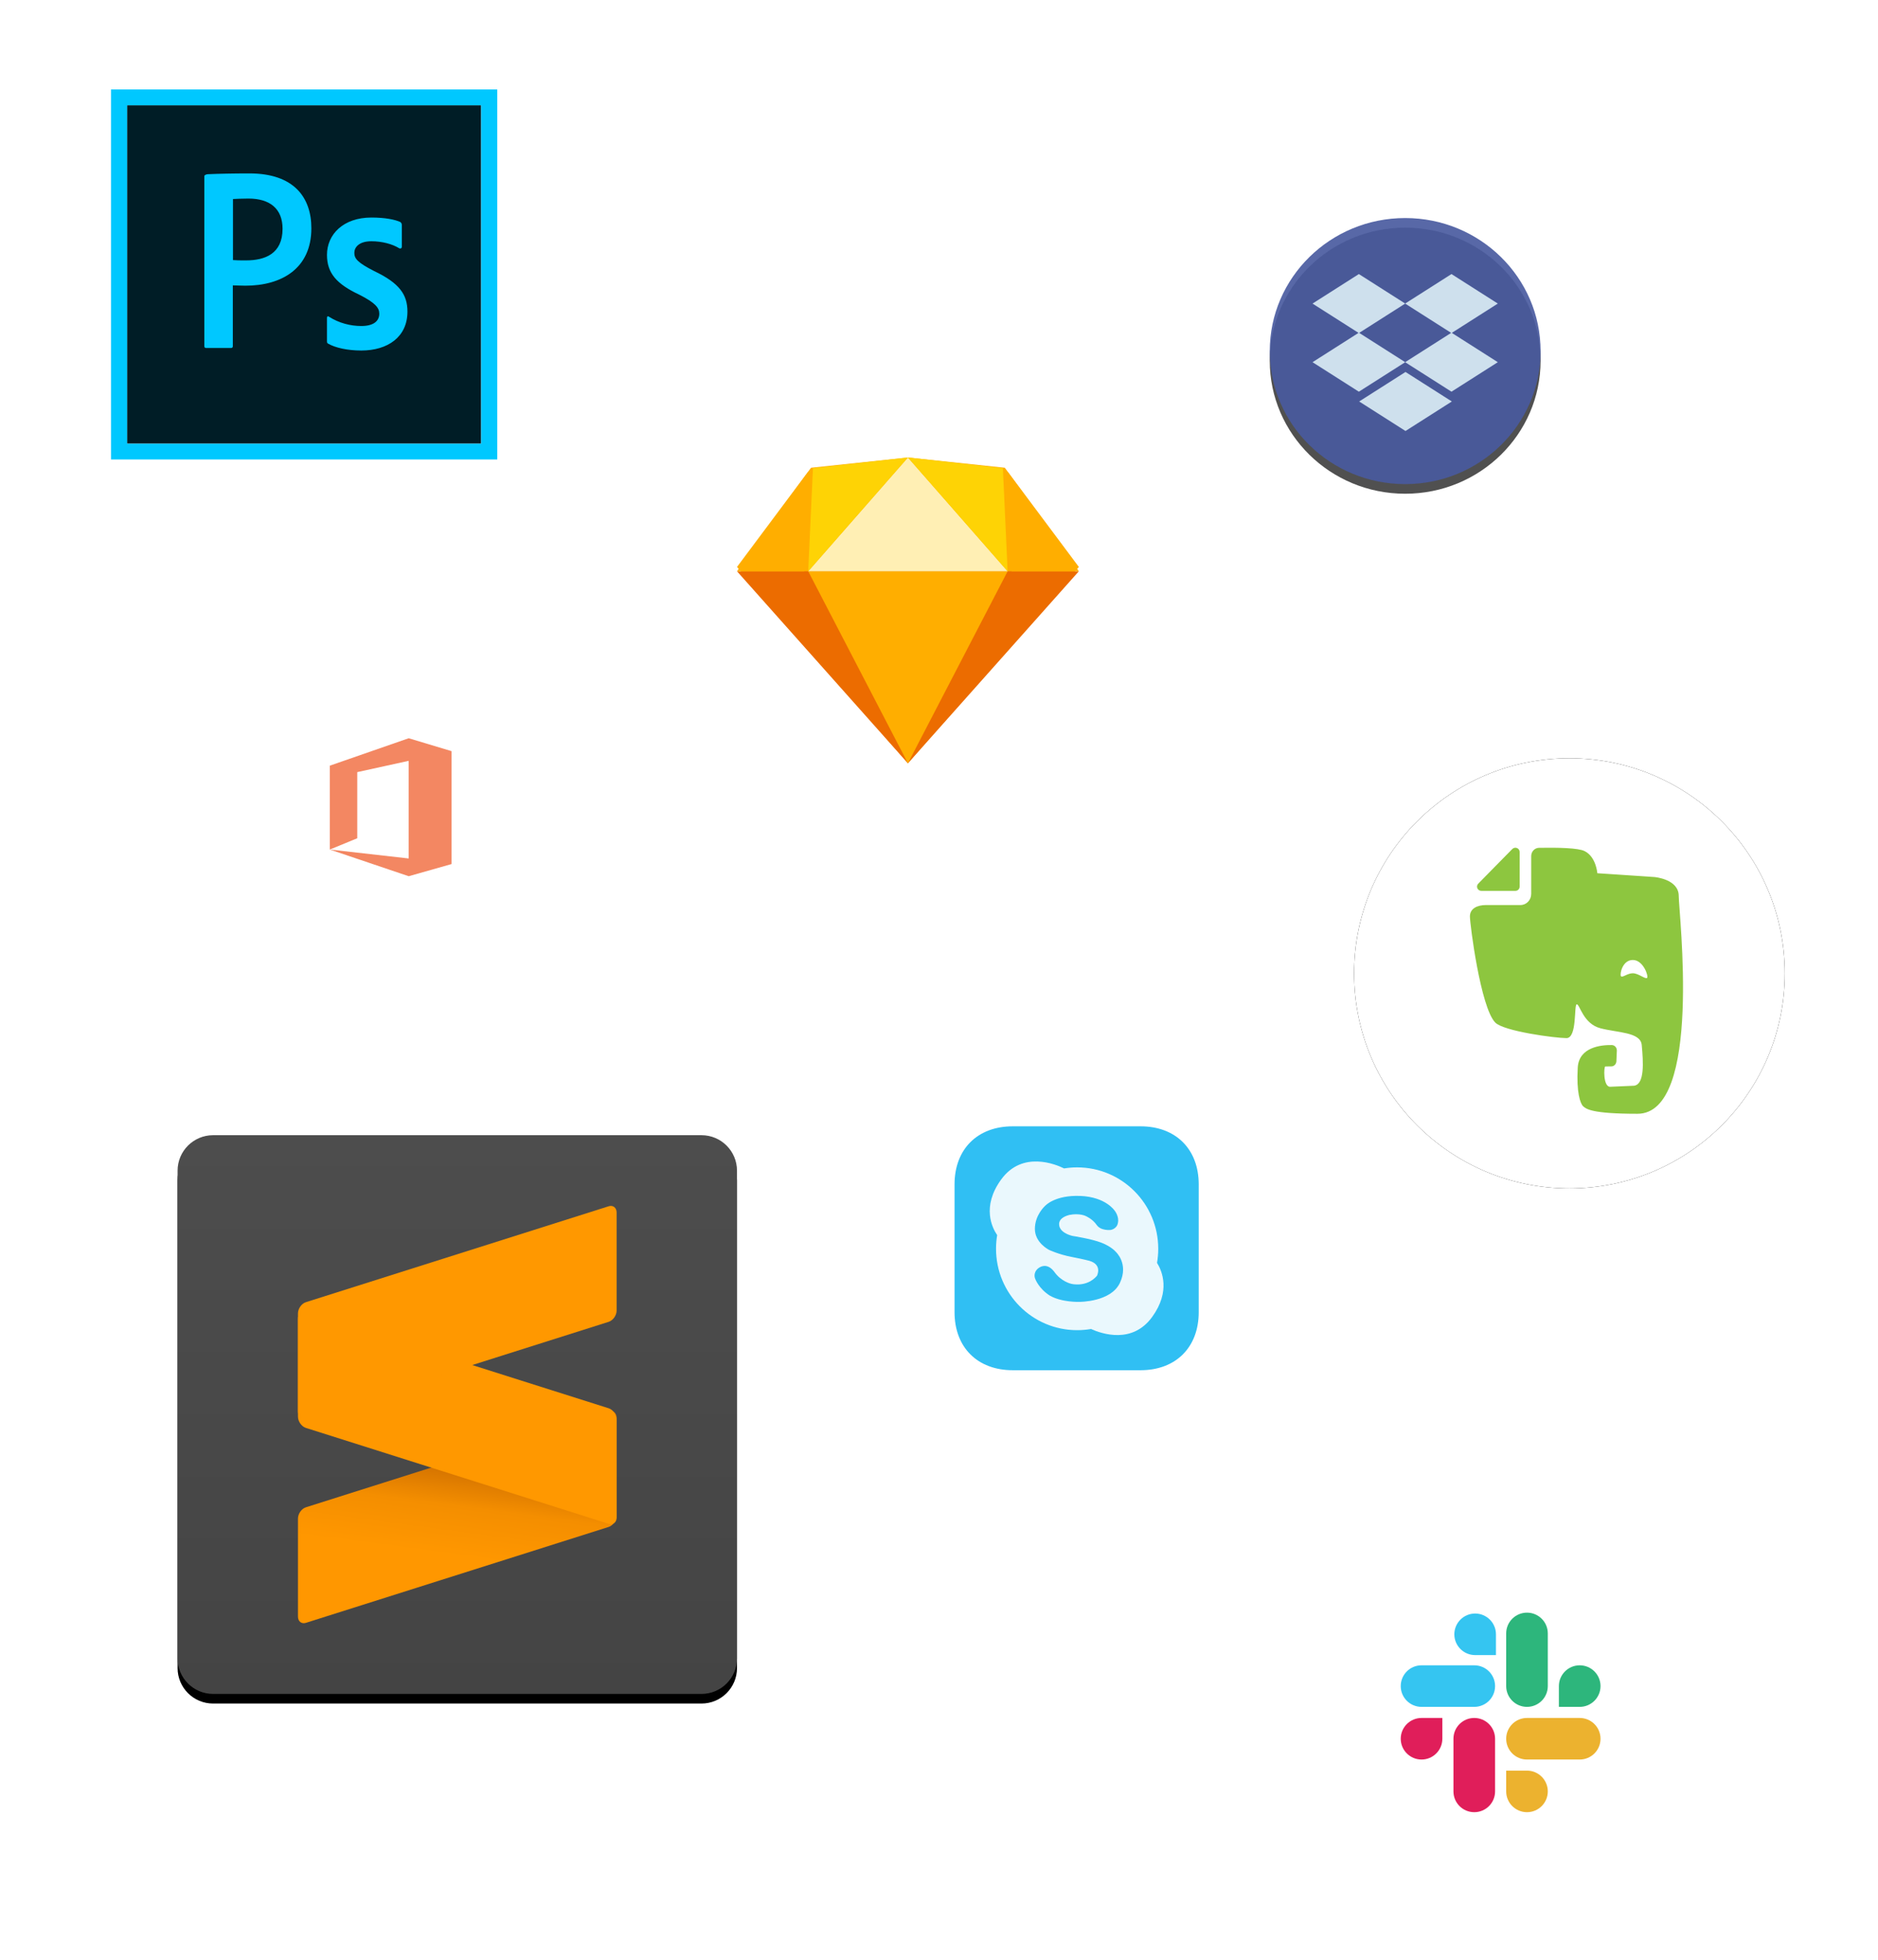 <svg width="390" height="407" viewBox="0 0 390 407" fill="none" xmlns="http://www.w3.org/2000/svg">
<g clip-path="url(#clip0)">
<g opacity="0.9" filter="url(#filter0_d)">
<path opacity="0.9" fill-rule="evenodd" clip-rule="evenodd" d="M236.853 233.887C244.182 233.887 248.936 238.635 248.936 245.955V272.464C248.936 279.784 244.182 284.532 236.853 284.532H210.31C202.981 284.532 198.227 279.784 198.227 272.464V245.955C198.227 238.635 202.981 233.887 210.31 233.887H236.853Z" fill="#00AFF0"/>
<path opacity="0.9" fill-rule="evenodd" clip-rule="evenodd" d="M226.569 275.971C225.633 276.133 224.67 276.218 223.687 276.218C214.385 276.218 206.844 268.65 206.844 259.315C206.844 258.347 206.925 257.399 207.081 256.476C206.078 255.02 203.793 250.611 207.897 244.948C212.3 238.871 219.263 241.781 220.979 242.63C221.861 242.487 222.765 242.412 223.687 242.412C232.989 242.412 240.53 249.98 240.53 259.315C240.53 260.313 240.444 261.291 240.278 262.241C241.34 263.94 243.121 268.152 239.267 273.471C235.14 279.165 228.768 276.968 226.569 275.971ZM218.901 264.042C217.18 261.825 215.498 263.462 215.498 263.462C214.446 264.436 214.98 265.556 214.98 265.556C214.98 265.556 215.687 267.555 218.002 269.034C220.526 270.485 224.158 270.339 224.158 270.339C224.158 270.339 230.702 270.396 232.576 266.385C234.45 262.375 231.699 259.933 231.699 259.933C231.699 259.933 230.838 258.875 228.737 258.056C226.635 257.236 222.693 256.642 222.693 256.642C219.867 255.901 219.959 254.362 219.959 254.362C219.959 254.362 219.576 252.934 222.062 252.288C224.158 251.874 225.426 252.496 225.426 252.496C225.426 252.496 226.841 253.066 227.739 254.362C228.638 255.657 230.683 255.398 230.683 255.398C230.683 255.398 231.945 255.191 232.155 253.947C232.458 252.656 231.524 251.459 231.524 251.459C231.524 251.459 229.696 248.553 224.35 248.342C219.004 248.131 217.015 250.423 217.015 250.423C217.015 250.423 214.912 252.288 214.912 255.191C214.912 258.093 217.856 259.544 217.856 259.544C217.856 259.544 219.797 260.475 222.482 260.995C225.168 261.516 226.267 261.825 226.267 261.825C229.001 262.654 227.796 264.934 227.796 264.934C225.637 267.422 222.482 266.593 222.482 266.593C222.482 266.593 220.38 266.178 218.901 264.042Z" fill="white"/>
</g>
<g opacity="0.91" filter="url(#filter1_d)">
<g opacity="0.91">
<g opacity="0.91">
<g opacity="0.91" filter="url(#filter2_d)">
<path d="M291.809 98.527C307.339 98.527 319.929 86.159 319.929 70.903C319.929 55.646 307.339 43.278 291.809 43.278C276.278 43.278 263.688 55.646 263.688 70.903C263.688 86.159 276.278 98.527 291.809 98.527Z" fill="black"/>
</g>
<path opacity="0.91" d="M291.809 98.527C307.339 98.527 319.929 86.159 319.929 70.903C319.929 55.646 307.339 43.278 291.809 43.278C276.278 43.278 263.688 55.646 263.688 70.903C263.688 86.159 276.278 98.527 291.809 98.527Z" fill="#0D2481"/>
</g>
<g opacity="0.91">
<path opacity="0.91" fill-rule="evenodd" clip-rule="evenodd" d="M311.049 73.21L301.425 79.338L291.808 73.214L282.192 79.338L272.568 73.21L282.125 67.124L272.568 61.039L282.192 54.91L291.808 61.033L301.425 54.91L311.049 61.039L301.492 67.124L311.049 73.21ZM301.358 67.124L291.808 61.043L282.259 67.124L291.808 73.205L301.358 67.124ZM282.254 81.369L291.878 75.241L301.502 81.369L291.878 87.498L282.254 81.369Z" fill="#E4FAFF"/>
</g>
</g>
</g>
<g filter="url(#filter3_d)">
<path d="M311.631 385.821C329.453 385.821 343.901 371.392 343.901 353.593C343.901 335.794 329.453 321.364 311.631 321.364C293.809 321.364 279.362 335.794 279.362 353.593C279.362 371.392 293.809 385.821 311.631 385.821Z" fill="white"/>
<path d="M302.018 337.374C302.018 334.993 303.956 333.057 306.34 333.057C308.723 333.057 310.662 334.993 310.662 337.374V341.69H306.34C303.956 341.69 302.018 339.754 302.018 337.374Z" fill="#35C5F1"/>
<path d="M321.427 369.995C321.427 372.375 319.489 374.311 317.106 374.311C314.722 374.311 312.784 372.375 312.784 369.995V365.679H317.106C319.489 365.679 321.427 367.615 321.427 369.995Z" fill="#ECB22F"/>
<path d="M328.054 343.809C330.438 343.809 332.376 345.745 332.376 348.126C332.376 350.506 330.438 352.442 328.054 352.442H323.732V348.126C323.732 345.745 325.671 343.809 328.054 343.809Z" fill="#2DB67C"/>
<path d="M295.209 363.377C292.825 363.377 290.887 361.441 290.887 359.06C290.887 356.68 292.825 354.744 295.209 354.744H299.53V359.06C299.53 361.441 297.592 363.377 295.209 363.377Z" fill="#E01E5A"/>
<path d="M321.428 337.191C321.428 334.807 319.493 332.875 317.106 332.875C314.719 332.875 312.784 334.807 312.784 337.191V348.126C312.784 350.509 314.719 352.442 317.106 352.442C319.493 352.442 321.428 350.509 321.428 348.126V337.191Z" fill="#2DB67C"/>
<path d="M310.479 359.06C310.479 356.676 308.544 354.744 306.157 354.744C303.77 354.744 301.835 356.676 301.835 359.06V369.995C301.835 372.379 303.77 374.311 306.157 374.311C308.544 374.311 310.479 372.379 310.479 369.995V359.06Z" fill="#E01E5A"/>
<path fill-rule="evenodd" clip-rule="evenodd" d="M310.479 348.126C310.479 350.509 308.544 352.442 306.157 352.442H295.209C292.822 352.442 290.887 350.509 290.887 348.126C290.887 345.742 292.822 343.809 295.209 343.809H306.157C308.544 343.809 310.479 345.742 310.479 348.126Z" fill="#35C5F1"/>
<path fill-rule="evenodd" clip-rule="evenodd" d="M332.376 359.06C332.376 361.444 330.441 363.377 328.054 363.377H317.106C314.719 363.377 312.784 361.444 312.784 359.06C312.784 356.676 314.719 354.744 317.106 354.744H328.054C330.441 354.744 332.376 356.676 332.376 359.06Z" fill="#ECB22F"/>
</g>
<g opacity="0.85">
<path opacity="0.85" fill-rule="evenodd" clip-rule="evenodd" d="M93.2 144.568C99.863 144.568 104.184 148.798 104.184 155.319V178.937C104.184 185.458 99.863 189.688 93.2 189.688H69.07C62.407 189.688 58.085 185.458 58.085 178.937V155.319C58.085 148.798 62.407 144.568 69.07 144.568H93.2Z" fill="white"/>
<g opacity="0.85">
<path opacity="0.85" d="M68.495 176.412V158.995L84.874 153.301L93.775 155.98V179.427L84.874 181.951L68.495 176.412L84.874 178.266V157.99L74.192 160.335V174.068L68.495 176.412Z" fill="#EB3C00"/>
</g>
</g>
<g filter="url(#filter4_d)">
<path d="M325.922 246.778C350.618 246.778 370.638 226.784 370.638 202.119C370.638 177.454 350.618 157.459 325.922 157.459C301.226 157.459 281.206 177.454 281.206 202.119C281.206 226.784 301.226 246.778 325.922 246.778Z" fill="black"/>
</g>
<path d="M325.922 246.778C350.618 246.778 370.638 226.784 370.638 202.119C370.638 177.454 350.618 157.459 325.922 157.459C301.226 157.459 281.206 177.454 281.206 202.119C281.206 226.784 301.226 246.778 325.922 246.778Z" fill="white"/>
<g filter="url(#filter5_d)">
<path d="M347.621 184.059C347.621 180.524 342.571 180.122 342.571 180.122L330.713 179.329C330.713 179.329 330.467 175.916 328.065 174.734C326.718 174.063 322.535 173.99 318.609 174.051C317.707 174.063 316.981 174.831 316.981 175.77V183.62C316.981 184.9 315.985 185.936 314.754 185.936H307.595C305.72 185.936 304.255 186.692 304.255 188.301C304.255 189.91 306.458 207.171 309.504 210.327C311.262 212.156 322.03 213.57 324.304 213.57C326.577 213.57 325.815 206.548 326.448 206.548C327.08 206.548 327.772 210.584 331.346 211.522C334.919 212.461 339.688 212.302 339.934 214.996C340.263 218.543 340.567 223.139 338.352 223.456L333.361 223.675C331.885 223.675 332.06 219.457 332.365 219.457C332.869 219.457 333.29 219.446 333.63 219.446C334.193 219.433 334.65 218.958 334.673 218.373L334.767 216.179C334.79 215.545 334.31 215.009 333.701 215.009C331.521 214.972 326.893 215.423 326.647 219.69C326.342 224.809 327.174 227.211 327.784 227.735C328.392 228.259 329.448 229.283 339.044 229.283C352.589 229.283 347.621 187.594 347.621 184.059ZM341.047 201.063C340.708 201.393 339.243 200.101 338.083 200.101C336.923 200.101 335.927 201.088 335.623 200.71C335.33 200.344 335.892 197.345 338.083 197.345C340.274 197.345 341.387 200.734 341.047 201.063Z" fill="#8DC63F"/>
<path d="M313.047 174.309L305.989 181.489C305.432 182.055 305.836 182.993 306.631 182.993H313.689C314.191 182.993 314.582 182.593 314.582 182.11V174.93C314.594 174.129 313.619 173.729 313.047 174.309Z" fill="#8DC63F"/>
</g>
<g filter="url(#filter6_d)">
<path d="M188.546 156.497L153.05 115.73L168.427 95.133L188.546 93.002L208.666 95.133L224.043 115.73L188.546 156.497Z" fill="#FFAE00"/>
<path d="M188.546 156.497L153.05 116.628H224.043L188.546 156.497Z" fill="#EC6C00"/>
<path d="M188.546 156.497L167.84 116.628H209.252L188.546 156.497Z" fill="#FFAE00"/>
<path d="M188.546 93.002L167.84 116.628L209.252 116.628L188.546 93.002Z" fill="#FFEFB4"/>
<path d="M167.84 95.956L160.237 106.363L153.05 116.628L167.01 116.628L167.84 95.956Z" fill="#FFAE00"/>
<path d="M209.252 95.956L216.855 106.363L224.043 116.628L210.082 116.628L209.252 95.956Z" fill="#FFAE00"/>
<path d="M168.826 95.217L167.84 116.628L188.546 93.002L168.826 95.217Z" fill="#FED305"/>
<path d="M208.266 95.217L209.252 116.628L188.546 93.002L208.266 95.217Z" fill="#FED305"/>
</g>
<g filter="url(#filter7_d)">
<path d="M26.392 19.858H99.92V90.129H26.392V19.858Z" fill="#001D26"/>
<path d="M23.05 16.575V93.412H103.262V16.575H23.05ZM26.392 19.858H99.92V90.129H26.392V19.858ZM42.434 34.569C42.434 34.339 42.902 34.175 43.17 34.175C45.309 34.077 48.484 34.011 51.793 34.011C61.05 34.011 64.66 39.002 64.66 45.405C64.66 53.746 58.51 57.325 50.957 57.325C49.687 57.325 49.252 57.259 48.35 57.259V69.869C48.35 70.131 48.25 70.263 47.949 70.263H42.836C42.568 70.263 42.434 70.164 42.434 69.869V34.569ZM48.384 52.005C49.152 52.071 49.754 52.071 51.091 52.071C55.001 52.071 58.678 50.725 58.678 45.504C58.678 41.334 56.037 39.232 51.592 39.232C50.255 39.232 48.985 39.298 48.384 39.331V52.005ZM77.126 48.098C74.486 48.098 73.584 49.411 73.584 50.495C73.584 51.677 74.185 52.498 77.728 54.304C82.975 56.8 84.613 59.197 84.613 62.71C84.613 67.964 80.535 70.788 75.021 70.788C72.113 70.788 69.606 70.197 68.169 69.376C67.935 69.278 67.902 69.113 67.902 68.851V64.024C67.902 63.695 68.069 63.597 68.303 63.761C70.409 65.107 72.815 65.698 75.021 65.698C77.661 65.698 78.764 64.615 78.764 63.137C78.764 61.955 77.995 60.904 74.62 59.197C69.874 56.964 67.902 54.698 67.902 50.922C67.902 46.686 71.278 43.172 77.126 43.172C80.001 43.172 82.006 43.599 83.109 44.092C83.376 44.256 83.443 44.519 83.443 44.749V49.247C83.443 49.51 83.276 49.674 82.942 49.576C81.471 48.656 79.299 48.098 77.126 48.098Z" fill="#00C8FF"/>
</g>
<g filter="url(#filter8_d)">
<path d="M145.674 235.729H44.255C40.182 235.729 36.88 239.027 36.88 243.095V344.385C36.88 348.453 40.182 351.751 44.255 351.751H145.674C149.747 351.751 153.05 348.453 153.05 344.385V243.095C153.05 239.027 149.747 235.729 145.674 235.729Z" fill="black"/>
</g>
<path d="M145.674 235.729H44.255C40.182 235.729 36.88 239.027 36.88 243.095V344.385C36.88 348.453 40.182 351.751 44.255 351.751H145.674C149.747 351.751 153.05 348.453 153.05 344.385V243.095C153.05 239.027 149.747 235.729 145.674 235.729Z" fill="url(#paint0_linear)"/>
<path d="M128.051 294.378C128.051 293.372 127.307 292.791 126.393 293.08L63.536 312.993C62.621 313.283 61.878 314.335 61.878 315.34V335.692C61.878 336.698 62.621 337.28 63.536 336.99L126.393 317.079C127.307 316.789 128.051 315.736 128.051 314.73V294.378Z" fill="url(#paint1_linear)"/>
<path d="M61.878 294.167C61.878 295.173 62.621 296.225 63.536 296.516L126.393 316.429C127.308 316.719 128.051 316.137 128.051 315.133V294.78C128.051 293.776 127.308 292.723 126.393 292.433L63.536 272.519C62.621 272.229 61.878 272.81 61.878 273.816V294.167Z" fill="#FF9800"/>
<path d="M128.051 251.788C128.051 250.782 127.307 250.199 126.393 250.49L63.536 270.401C62.621 270.691 61.878 271.743 61.878 272.75V293.102C61.878 294.108 62.621 294.689 63.536 294.4L126.393 274.487C127.307 274.197 128.051 273.145 128.051 272.14V251.788Z" fill="#FF9800"/>
</g>
<defs>
<filter id="filter0_d" x="189.227" y="224.887" width="68.709" height="68.645" filterUnits="userSpaceOnUse" color-interpolation-filters="sRGB">
<feFlood flood-opacity="0" result="BackgroundImageFix"/>
<feColorMatrix in="SourceAlpha" type="matrix" values="0 0 0 0 0 0 0 0 0 0 0 0 0 0 0 0 0 0 127 0"/>
<feOffset/>
<feGaussianBlur stdDeviation="4.5"/>
<feColorMatrix type="matrix" values="0 0 0 0 0 0 0 0 0 0 0 0 0 0 0 0 0 0 0.126 0"/>
<feBlend mode="normal" in2="BackgroundImageFix" result="effect1_dropShadow"/>
<feBlend mode="normal" in="SourceGraphic" in2="effect1_dropShadow" result="shape"/>
</filter>
<filter id="filter1_d" x="248.688" y="30.278" width="86.241" height="85.249" filterUnits="userSpaceOnUse" color-interpolation-filters="sRGB">
<feFlood flood-opacity="0" result="BackgroundImageFix"/>
<feColorMatrix in="SourceAlpha" type="matrix" values="0 0 0 0 0 0 0 0 0 0 0 0 0 0 0 0 0 0 127 0"/>
<feOffset dy="2"/>
<feGaussianBlur stdDeviation="7.5"/>
<feColorMatrix type="matrix" values="0 0 0 0 0 0 0 0 0 0 0 0 0 0 0 0 0 0 0.084 0"/>
<feBlend mode="normal" in2="BackgroundImageFix" result="effect1_dropShadow"/>
<feBlend mode="normal" in="SourceGraphic" in2="effect1_dropShadow" result="shape"/>
</filter>
<filter id="filter2_d" x="248.688" y="30.278" width="86.241" height="85.249" filterUnits="userSpaceOnUse" color-interpolation-filters="sRGB">
<feFlood flood-opacity="0" result="BackgroundImageFix"/>
<feColorMatrix in="SourceAlpha" type="matrix" values="0 0 0 0 0 0 0 0 0 0 0 0 0 0 0 0 0 0 127 0"/>
<feOffset dy="2"/>
<feGaussianBlur stdDeviation="7.5"/>
<feColorMatrix type="matrix" values="0 0 0 0 0 0 0 0 0 0 0 0 0 0 0 0 0 0 0.15 0"/>
<feBlend mode="normal" in2="BackgroundImageFix" result="effect1_dropShadow"/>
<feBlend mode="normal" in="SourceGraphic" in2="effect1_dropShadow" result="shape"/>
</filter>
<filter id="filter3_d" x="258.362" y="302.364" width="106.539" height="106.457" filterUnits="userSpaceOnUse" color-interpolation-filters="sRGB">
<feFlood flood-opacity="0" result="BackgroundImageFix"/>
<feColorMatrix in="SourceAlpha" type="matrix" values="0 0 0 0 0 0 0 0 0 0 0 0 0 0 0 0 0 0 127 0"/>
<feOffset dy="2"/>
<feGaussianBlur stdDeviation="10.5"/>
<feColorMatrix type="matrix" values="0 0 0 0 0 0 0 0 0 0 0 0 0 0 0 0 0 0 0.06 0"/>
<feBlend mode="normal" in2="BackgroundImageFix" result="effect1_dropShadow"/>
<feBlend mode="normal" in="SourceGraphic" in2="effect1_dropShadow" result="shape"/>
</filter>
<filter id="filter4_d" x="260.206" y="136.459" width="131.433" height="131.319" filterUnits="userSpaceOnUse" color-interpolation-filters="sRGB">
<feFlood flood-opacity="0" result="BackgroundImageFix"/>
<feColorMatrix in="SourceAlpha" type="matrix" values="0 0 0 0 0 0 0 0 0 0 0 0 0 0 0 0 0 0 127 0"/>
<feOffset/>
<feGaussianBlur stdDeviation="10.5"/>
<feColorMatrix type="matrix" values="0 0 0 0 0 0 0 0 0 0 0 0 0 0 0 0 0 0 0.1 0"/>
<feBlend mode="normal" in2="BackgroundImageFix" result="effect1_dropShadow"/>
<feBlend mode="normal" in="SourceGraphic" in2="effect1_dropShadow" result="shape"/>
</filter>
<filter id="filter5_d" x="269.255" y="140.034" width="116.255" height="127.249" filterUnits="userSpaceOnUse" color-interpolation-filters="sRGB">
<feFlood flood-opacity="0" result="BackgroundImageFix"/>
<feColorMatrix in="SourceAlpha" type="matrix" values="0 0 0 0 0 0 0 0 0 0 0 0 0 0 0 0 0 0 127 0"/>
<feOffset dx="1" dy="2"/>
<feGaussianBlur stdDeviation="18"/>
<feColorMatrix type="matrix" values="0 0 0 0 0 0 0 0 0 0 0 0 0 0 0 0 0 0 0.177 0"/>
<feBlend mode="normal" in2="BackgroundImageFix" result="effect1_dropShadow"/>
<feBlend mode="normal" in="SourceGraphic" in2="effect1_dropShadow" result="shape"/>
</filter>
<filter id="filter6_d" x="132.05" y="74.002" width="112.993" height="105.495" filterUnits="userSpaceOnUse" color-interpolation-filters="sRGB">
<feFlood flood-opacity="0" result="BackgroundImageFix"/>
<feColorMatrix in="SourceAlpha" type="matrix" values="0 0 0 0 0 0 0 0 0 0 0 0 0 0 0 0 0 0 127 0"/>
<feOffset dy="2"/>
<feGaussianBlur stdDeviation="10.5"/>
<feColorMatrix type="matrix" values="0 0 0 0 0 0 0 0 0 0 0 0 0 0 0 0 0 0 0.15 0"/>
<feBlend mode="normal" in2="BackgroundImageFix" result="effect1_dropShadow"/>
<feBlend mode="normal" in="SourceGraphic" in2="effect1_dropShadow" result="shape"/>
</filter>
<filter id="filter7_d" x="3.05" y="-1.425" width="120.213" height="116.838" filterUnits="userSpaceOnUse" color-interpolation-filters="sRGB">
<feFlood flood-opacity="0" result="BackgroundImageFix"/>
<feColorMatrix in="SourceAlpha" type="matrix" values="0 0 0 0 0 0 0 0 0 0 0 0 0 0 0 0 0 0 127 0"/>
<feOffset dy="2"/>
<feGaussianBlur stdDeviation="10"/>
<feColorMatrix type="matrix" values="0 0 0 0 0 0 0 0 0 0 0 0 0 0 0 0 0 0 0.2 0"/>
<feBlend mode="normal" in2="BackgroundImageFix" result="effect1_dropShadow"/>
<feBlend mode="normal" in="SourceGraphic" in2="effect1_dropShadow" result="shape"/>
</filter>
<filter id="filter8_d" x="-3.12" y="197.729" width="196.17" height="196.023" filterUnits="userSpaceOnUse" color-interpolation-filters="sRGB">
<feFlood flood-opacity="0" result="BackgroundImageFix"/>
<feColorMatrix in="SourceAlpha" type="matrix" values="0 0 0 0 0 0 0 0 0 0 0 0 0 0 0 0 0 0 127 0"/>
<feOffset dy="2"/>
<feGaussianBlur stdDeviation="20"/>
<feColorMatrix type="matrix" values="0 0 0 0 0 0 0 0 0 0 0 0 0 0 0 0 0 0 0.2 0"/>
<feBlend mode="normal" in2="BackgroundImageFix" result="effect1_dropShadow"/>
<feBlend mode="normal" in="SourceGraphic" in2="effect1_dropShadow" result="shape"/>
</filter>
<linearGradient id="paint0_linear" x1="94.965" y1="235.729" x2="94.965" y2="351.751" gradientUnits="userSpaceOnUse">
<stop stop-color="#4D4D4D"/>
<stop offset="1" stop-color="#444444"/>
</linearGradient>
<linearGradient id="paint1_linear" x1="98.351" y1="323.645" x2="100.917" y2="304.304" gradientUnits="userSpaceOnUse">
<stop stop-color="#FF9700"/>
<stop offset="0.53" stop-color="#F48E00"/>
<stop offset="1" stop-color="#CE6E00"/>
</linearGradient>
<clipPath id="clip0">
<rect width="390" height="407" fill="white" transform="translate(0 0)"/>
</clipPath>
</defs>
</svg>
